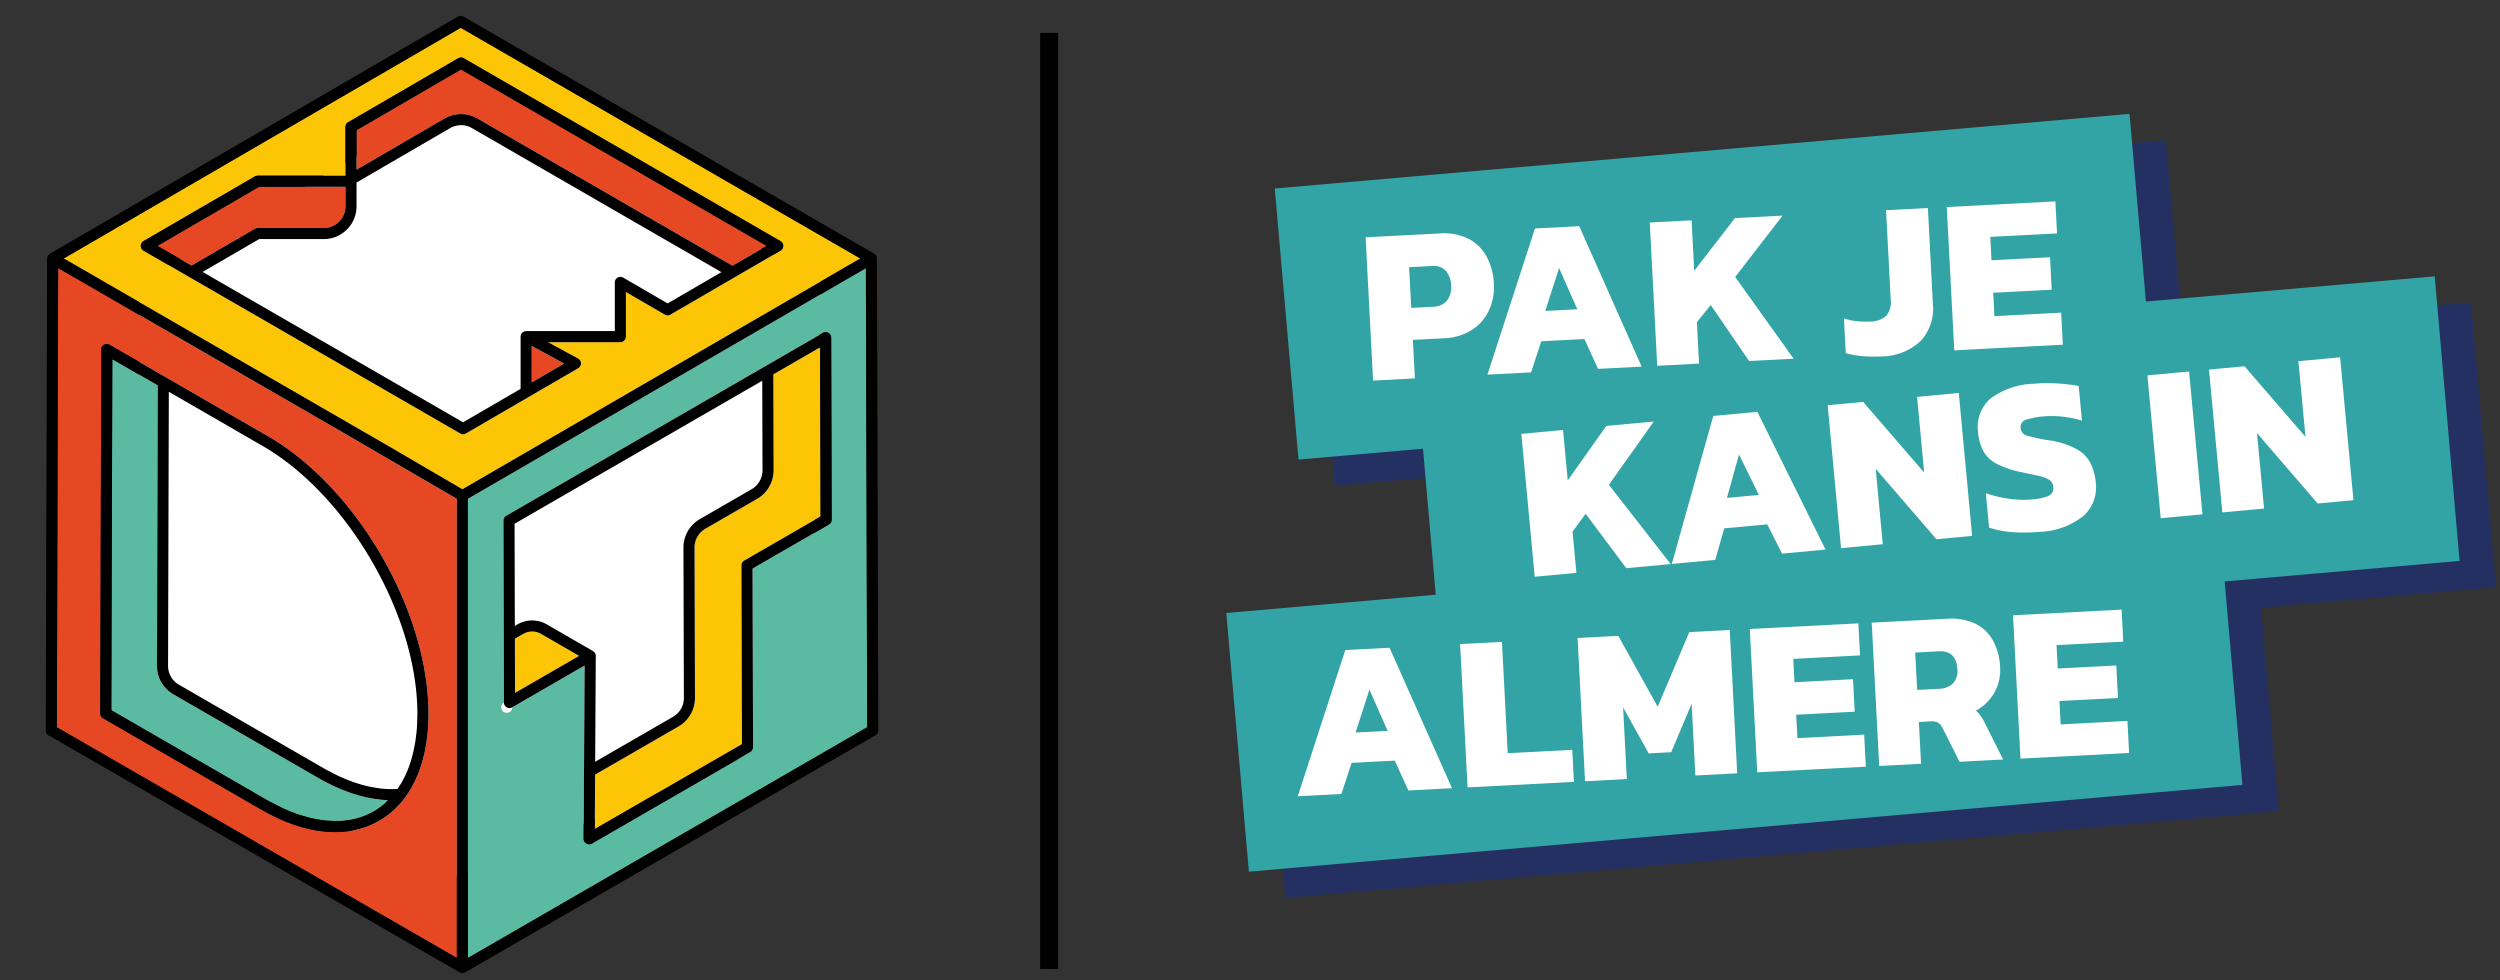 <svg viewBox="0 0 278 109" xmlns="http://www.w3.org/2000/svg" xmlns:serif="http://www.serif.com/" fill-rule="evenodd" clip-rule="evenodd"><rect x="0" y="0" width="278" height="109" fill="#333333" stroke="none"/><g fill-rule="nonzero"><path d="M142.916 99.85l-2.512-28.767 23.287-2.035-1.419-16.238-13.843 1.21-2.632-30.141 95.049-8.3 1.823 20.868 32.112-2.806 2.764 31.644-26.122 2.282L253.4 90.2l-110.484 9.65z" fill="#243062"/><path d="M138.876 96.93l-2.512-28.767 23.29-2.034-1.418-16.235-13.843 1.21-2.639-30.142 95.05-8.3 1.823 20.868 32.112-2.8 2.764 31.643-26.122 2.283 1.973 22.624-110.478 9.65z" fill="#33a4a5"/><path d="M152.686 42.322l-.829-15.934 8.214-.427a6.12 6.12 0 0 1 3.27.611 4.797 4.797 0 0 1 2 2.017c.469.91.733 1.913.773 2.936a6.145 6.145 0 0 1-.563 3.031 5.174 5.174 0 0 1-1.921 2.159 6.19 6.19 0 0 1-3.055.9l-3.463.18.223 4.28-4.649.247zm4.243-8.085l2.4-.125a2.027 2.027 0 0 0 1.588-.7 2.382 2.382 0 0 0 .448-1.637 2.626 2.626 0 0 0-.582-1.656 1.853 1.853 0 0 0-1.566-.54l-2.523.132.235 4.526zm8.475 7.423l5.282-16.252 4.924-.257 6.941 15.616-4.849.253-1.513-3.32-4.8.25-1.134 3.457-4.851.253zm6.429-7.083l3.563-.185-2.025-4.583-1.538 4.768zm12.45 6.1l-.83-15.934 4.652-.242.292 5.616 4.531-5.868 5.3-.275-5.276 6.825 6.5 9.088-4.948.258-4.269-6.227-1.54 1.912.24 4.6-4.652.247zm24.778-1.039c-.662.036-1.325.025-1.985-.034a10.057 10.057 0 0 1-1.829-.339l-.2-3.86c.439.152.893.252 1.355.3a8.95 8.95 0 0 0 1.491.047c.684.03 1.355-.2 1.877-.643a2.424 2.424 0 0 0 .474-1.837l-.515-9.9 4.652-.242.554 10.64a5.314 5.314 0 0 1-1.36 4.151 6.487 6.487 0 0 1-4.514 1.717zm8.252-.68l-.83-15.934 12.074-.629.185 3.562-7.422.386.135 2.6 6.508-.339.187 3.612-6.507.339.135 2.6 7.423-.387.185 3.563-12.073.627zm-46.654 25.177l-1.485-15.886 4.637-.433.524 5.6 4.287-6.049 5.278-.493-4.991 7.036 6.87 8.813-4.934.46-4.522-6.047-1.457 1.978.429 4.587-4.636.434zm15.245-1.425l4.609-16.455 4.909-.459L203 61.112l-4.835.452-1.648-3.254-4.786.447-.992 3.5-4.835.453zm6.131-7.342l3.553-.332-2.211-4.5-1.342 4.832zm12.689 5.583l-1.485-15.886 3.947-.369 6.781 7.85-.787-8.411 4.637-.434 1.485 15.886-3.972.372-6.753-7.829.784 8.387-4.637.434zm22.028-1.811c-1.017.1-2.04.108-3.058.024a10.143 10.143 0 0 1-2.51-.5l-.358-3.824c.824.291 1.675.497 2.541.615.851.126 1.713.154 2.57.082a6.227 6.227 0 0 0 1.844-.384.903.903 0 0 0 .54-1.008 1.002 1.002 0 0 0-.434-.781 3.453 3.453 0 0 0-1.16-.439c-.518-.118-1.191-.262-2.02-.433a10.725 10.725 0 0 1-2.646-.9 3.612 3.612 0 0 1-1.485-1.38 5.212 5.212 0 0 1-.61-2.132 4.164 4.164 0 0 1 1.331-3.721 8.372 8.372 0 0 1 4.833-1.683 17.167 17.167 0 0 1 2.721-.03c.772.04 1.541.134 2.3.281l.36 3.849a11.694 11.694 0 0 0-2.283-.458 10.873 10.873 0 0 0-2.017-.011 8.542 8.542 0 0 0-1.834.345.86.86 0 0 0-.683.96.95.95 0 0 0 .739.839c.788.222 1.59.392 2.4.509a9.22 9.22 0 0 1 3.09.981 3.82 3.82 0 0 1 1.554 1.584c.323.684.518 1.42.577 2.174a4.248 4.248 0 0 1-1.351 3.648 8.175 8.175 0 0 1-4.951 1.793zm13.52-1.513l-1.482-15.885 4.638-.433 1.485 15.886-4.641.432zm6.854-.645l-1.485-15.886 3.947-.369 6.781 7.85-.787-8.411 4.638-.433 1.484 15.886-3.971.371-6.754-7.828.785 8.387-4.638.433zM144.314 88.54l5.282-16.252 4.924-.257 6.941 15.616-4.849.253-1.513-3.32-4.8.25-1.135 3.457-4.85.253zm6.429-7.083l3.563-.185-2.027-4.585-1.536 4.77zm12.449 6.1l-.829-15.934 4.652-.239.643 12.371 7.175-.373.186 3.563-11.827.612zm13.064-.68l-.829-15.934 4.528-.235 4.38 7.885 3.512-8.3 4.5-.235.829 15.934-4.652.243-.414-7.967-2.275 5.378-2.5.13-2.846-5.112.414 7.967-4.647.246zm19.15-.997l-.83-15.934 12.074-.628.185 3.562-7.422.386.135 2.6 6.508-.339.188 3.612-6.508.339.136 2.6 7.422-.385.185 3.562-12.073.625zm13.559-.705l-.829-15.934 8.289-.431a6.386 6.386 0 0 1 3.242.55 4.563 4.563 0 0 1 1.971 1.894 6.71 6.71 0 0 1 .773 2.924 5.043 5.043 0 0 1-.658 2.875 5.217 5.217 0 0 1-2.042 1.98c.193.142.361.313.5.508.182.265.346.542.49.829l2.048 4.087-4.848.253-1.882-3.748a1.41 1.41 0 0 0-.516-.605 1.474 1.474 0 0 0-.813-.145l-1.312.068.243 4.651-4.656.244zm4.224-8.457l2.45-.127a2.18 2.18 0 0 0 1.543-.614 2.01 2.01 0 0 0 .478-1.55c-.073-1.4-.77-2.067-2.089-2l-2.6.135.218 4.156zm11.488 7.638l-.83-15.938 12.074-.628.184 3.562-7.421.386.135 2.6 6.512-.335.189 3.613-6.508.338.135 2.6 7.422-.387.186 3.563-12.078.626z" fill="#fff"/></g><path fill="none" d="M0 0h98v109H0z"/><path d="M116.668 3.659V107.75" fill="none" stroke="#000" stroke-width="2"/><g serif:id="logo (1).svg"><path d="M42.766 88.956l-.058-.004-.152-.008-.061-.004-.031-.004c-.11-.01-.216-.024-.322-.037l-.102-.013-.1-.013-.157-.02-.13-.016c-.047-.007-.098-.017-.149-.026l-.566-.108-.143-.026-.092-.023-.165-.04-.008-.003h-.002l-.068-.017a3.686 3.686 0 0 0-.11-.027l-.433-.11a7.739 7.739 0 0 1-.226-.07" fill="#5abaa2"/><path d="M51.529 10.488L15.519 31.38l-.68 45.862 33.972 21.062L89.917 81.15l1.359-50.108-39.747-20.553z" fill="#fff"/><path d="M92.176 58.323l-8.493 4.903.057 19.871a.615.615 0 0 1-.309.537L65.824 93.8a.616.616 0 0 1-.619-.001.618.618 0 0 1-.306-.537l.04-7.056.003-.427.006-1.008.062-10.766-8.045 4.648a.615.615 0 1 1-.926-.533l-.058-20.232c0-.221.117-.425.31-.536l8.802-5.082 26.408-15.248a.618.618 0 0 1 .927.534l.057 20.231c0 .22-.117.427-.309.536zm4.111-28.51L52.033 55.471v51.055L96.431 80.87l-.144-51.056z" fill="#5abaa2"/><path d="M59.176 70.225c-.345 0-.69.088-.997.266l-.925.535.016 6.025 6.039-3.488 1.088-.63-4.223-2.441a2.004 2.004 0 0 0-.998-.267m26.819-28.598l.03 10.676a3.58 3.58 0 0 1-.078.718 3.644 3.644 0 0 1-1.743 2.446l-5.768 3.33a2.415 2.415 0 0 0-1.204 2.092l.049 16.725a3.642 3.642 0 0 1-.543 1.91 3.644 3.644 0 0 1-1.279 1.255l-9.285 5.36-.036 6.054 16.367-9.448-.057-19.872a.62.62 0 0 1 .309-.537l8.492-4.903-.053-18.809-5.201 3.003zm.79-13.751l-2.976 1.73-2.045 1.188v.001l-7.217 4.193a.62.62 0 0 1-.62 0l-4.326-2.514v4.957c0 .046-.016.087-.026.13-.007.037-.007.077-.022.11a.648.648 0 0 1-.105.157c-.01.012-.016.029-.027.04a.616.616 0 0 1-.436.18l-6.363.001h-1.684l3.348 1.818c.017.01.031.024.048.036a.595.595 0 0 1 .187.194c.001 0 .003 0 .003.002.003.004.003.01.005.014a.606.606 0 0 1 .065.19l.007.054c.001.014.007.028.007.044a.63.63 0 0 1-.02.166c-.001.002-.003.003-.003.005a.654.654 0 0 1-.088.184l-.034.043a.595.595 0 0 1-.163.144l-5.142 2.99h-.003l-7.352 4.273a.613.613 0 0 1-.618.001L20.99 30.776l-.001-.001-5.02-2.899a.618.618 0 0 1-.001-1.068l5.18-3.01 7.188-4.177a.613.613 0 0 1 .31-.084h9.766v-5.413a.615.615 0 0 1 .307-.534L50.95 6.48c.026-.014.053-.022.079-.032.024-.01.047-.024.072-.03.023-.007.047-.006.07-.01.029-.004.059-.011.088-.011a.612.612 0 0 1 .31.082l35.214 20.33c.191.11.31.314.31.534h-.001c0 .22-.116.424-.307.534zM51.23 3.09L7.084 28.745l30.742 17.748 4.958 2.864 8.632 5.045L95.67 28.745 51.23 3.089z" fill="#fcc505"/><path d="M22.118 29.051l6.219-3.615a.62.62 0 0 1 .31-.083h7.36a2.406 2.406 0 0 0 2.406-2.407V20.77h-9.6l-6.569 3.818-4.734 2.751 3.789 2.188.819-.477zM51.261 7.725L39.648 14.48v4.389l9.788-5.692a3.64 3.64 0 0 1 .832-.35c.019-.005.037-.014.055-.019.101-.027.205-.043.308-.06.053-.01.105-.025.158-.032.09-.012.178-.013.267-.018.069-.004.138-.014.207-.014h.004c.104 0 .208.011.312.02.052.005.104.004.155.01.112.015.222.04.332.065.044.01.09.015.134.026.129.035.254.08.38.128.023.009.049.015.072.025.146.06.288.129.426.208.002.002.006.003.009.004v.001l2.937 1.695 25.43 14.682 1.645-.955 2.145-1.247L51.26 7.725zm7.864 34.799l3.606-2.096-3.606-1.958v4.054zM38.459 92.462l-.46.04c-.06.006-.118.012-.179.014a5.327 5.327 0 0 1-.299.006l-.122.001h-.073l-.313.004c-.069-.002-.141-.007-.212-.011l-.13-.007-.48-.028c-.105-.01-.212-.024-.32-.038l-.056-.007-.18-.023h-.01l-.284-.038a2.184 2.184 0 0 1-.14-.025l-.31-.057-.01-.002-.067-.013-.32-.06c-.07-.016-.137-.034-.206-.051a3.338 3.338 0 0 1-.08-.02l-.132-.033-.092-.024v.001l-.016-.005-.353-.089c-.06-.015-.123-.036-.188-.057l-.013-.004-.043-.013-.14-.045-.492-.151a9.432 9.432 0 0 1-.373-.138l-.038-.014c-.005 0-.01-.004-.015-.005l-.212-.08a9.433 9.433 0 0 1-.26-.097l-.017-.007a12.206 12.206 0 0 1-.406-.174l-.013-.005a.465.465 0 0 0-.037-.016l-.18-.078-.063-.027-.126-.055h-.004l-.002-.002-.076-.033c-.178-.083-.36-.174-.54-.265l-.08-.038-.003-.002-.114-.056c-.011-.005-.023-.01-.035-.017l-.148-.072c-.048-.025-.096-.054-.145-.08l-.002-.001-.49-.265-.002-.002-.023-.013c-.1-.054-.181-.1-.254-.141l-.018-.01-17.608-10.166a.618.618 0 0 1-.308-.536v-.229l.114-40.232a.616.616 0 0 1 .925-.533l5.498 3.174.784.453 11.325 6.538c4.711 2.72 9.152 7.366 12.505 13.082a44.007 44.007 0 0 1 1.781 3.364c1.75 3.682 2.891 7.446 3.345 11.022.14 1.108.216 2.2.222 3.262l.001.088.002.113-.002.095-.003.192-.006.17c-.003.128-.01.25-.014.377-.006.153-.009.308-.018.459a20.34 20.34 0 0 1-.059.806c-.013.134-.032.263-.048.394-.016.13-.03.264-.048.395a18.425 18.425 0 0 1-.473 2.289c-.072.25-.146.497-.225.736-.09.264-.184.518-.284.767-.053.13-.112.253-.167.378-.056.127-.109.256-.167.378-.03.062-.064.119-.095.179a12.41 12.41 0 0 1-.314.595c-.151.26-.313.506-.478.745-.017.025-.032.053-.05.077a4.948 4.948 0 0 1-.111.155l-.048.064-.001.002a9.71 9.71 0 0 1-.452.57c-.019.02-.035.045-.053.067-.04.045-.083.087-.123.13a9.69 9.69 0 0 1-.862.845c-.34.291-.694.542-1.051.77-.106.067-.21.141-.316.203l-.006.002v.001h-.001c-.084.05-.171.094-.258.138l-.142.075c-.002 0-.005.001-.006.003l-.012.006c-.078.041-.156.083-.237.122l-.056.023-.088.039-.12.051-.173.073-.008.004-.006.002-.083.034c-.053.022-.104.045-.158.065l-.006.002a6.811 6.811 0 0 1-.264.09l-.395.127-.047.015h-.004a6.866 6.866 0 0 1-.294.075l-.197.047a3.772 3.772 0 0 1-.285.065 8.092 8.092 0 0 1-.242.042l-.117.018a8.794 8.794 0 0 1-.303.047l-.091.011m-1.356-44.88c-.006-.003-.011-.003-.017-.007L6.466 29.812l-.144 51.059L50.8 106.525V55.471l-13.565-7.894-.009-.008" fill="#e74824"/><path d="M43.019 88.972l-.104-.007-.033-.002-.083-.005-.033-.002-.058-.004-.152-.009-.061-.002a15.705 15.705 0 0 1-.353-.041l-.101-.015-.101-.013-.158-.019-.129-.017c-.047-.006-.098-.016-.149-.026l-.566-.107-.143-.026c-.03-.006-.061-.015-.093-.023-.054-.014-.108-.025-.164-.04l-.008-.001h-.002l-.069-.019a3.19 3.19 0 0 0-.11-.027l-.432-.11a4.533 4.533 0 0 1-.226-.07l-.079-.025-.579-.179c-.121-.042-.246-.09-.37-.136l-.274-.102c-.032-.011-.065-.025-.097-.037a4.462 4.462 0 0 1-.142-.052c-.006-.003-.011-.006-.018-.007-.09-.038-.183-.08-.274-.118l-.158-.067-.486-.212-.036-.018a15.384 15.384 0 0 1-.506-.246l-.19-.095-.011-.004a.12.12 0 0 0-.023-.011l-.085-.043-.063-.03c-.1-.052-.2-.11-.3-.164l-.202-.11c-.14-.075-.28-.151-.42-.231h-.001l-.008-.006-9.678-5.587-6.416-3.703a3.64 3.64 0 0 1-.979-.836c-.03-.037-.064-.071-.094-.11a3.648 3.648 0 0 1-.748-2.22l.06-21.588.027-9.594-5.05-2.917-.109 38.818v.22l17.296 9.986.002.002h.001l.127.07c.05.03.1.056.151.085l1.553.788.104.045.152.067.099.042a17.376 17.376 0 0 0 .416.178l.015.006c.07.029.137.052.206.077l.138.053.11.04c.127.049.253.096.378.14l.032.01 1.103.323.187.047a5.268 5.268 0 0 0 .307.077l.954.166.045.006.036.005.227.028c.094.013.188.026.28.033l.075.005.102.005c.008.002.063.004.07.005l.107.006.097.005c.097.007.194.013.29.015h.024c.032-.001.09-.002.105-.001h.079l.069-.002h.182c.087 0 .175 0 .26-.005h.009l.21-.018.016-.003s.018 0 .033-.002l.074-.007.79-.1h.001c.078-.011.156-.022.231-.038.051-.01.098-.022.145-.034.019-.004.039-.01.057-.013l.196-.049c.04-.008.079-.02.118-.028.038-.01.076-.018.113-.029l.298-.095.12-.04c.055-.017.108-.035.16-.053.021-.006.042-.012.062-.021.063-.023.124-.049.185-.075l.185-.08.008-.003.083-.035v-.001l.1-.042.03-.011.189-.097c0-.002.001-.002.002-.003l.116-.06.063-.031c.064-.034.13-.067.193-.104.004-.001.007-.005.012-.006a7.92 7.92 0 0 0 1.185-.844c.138-.118.257-.257.388-.384l-.087-.005-.027-.001" fill="#5abaa2"/><path d="M46.41 79.616v.074l-.006.176c-.003.133-.01.262-.015.394-.004.132-.007.265-.015.395a18.94 18.94 0 0 1-.056.76c-.013.138-.033.272-.05.407a12.515 12.515 0 0 1-.157 1.055c-.015.08-.032.154-.048.232-.031.157-.06.314-.096.467a14.088 14.088 0 0 1-.643 2.076c-.047.118-.1.227-.15.341-.05.114-.098.231-.151.343-.037.075-.078.143-.115.216-.083.16-.164.323-.253.477-.027.047-.058.089-.085.134-.117.193-.237.384-.365.568l-.14.012-.076.001-.19.003-.452.005c-.089-.001-.178-.008-.269-.013l-.181-.011-.056-.005-.047-.001-.013-.001-.061-.004h-.027l-.084-.005-.034-.004a9.91 9.91 0 0 1-.275-.033l-.105-.013-.096-.012-.027-.004-.022-.002-.03-.005-.834-.144-.033-.007-.098-.018-.122-.03-.096-.023-.088-.023-.496-.125c-.058-.015-.117-.035-.175-.053a2.077 2.077 0 0 1-.052-.017l-.035-.01-.02-.006-.2-.063-.34-.107c-.099-.032-.198-.07-.296-.107l-.035-.013-.096-.036-.194-.073c-.07-.025-.139-.049-.216-.08a7.803 7.803 0 0 1-.254-.11c-.064-.027-.128-.053-.191-.082l-.23-.098a5.195 5.195 0 0 0-.108-.048h-.001l-.074-.032c-.063-.029-.126-.061-.189-.092-.115-.056-.23-.11-.347-.169l-.06-.03-.003-.002a.954.954 0 0 1-.064-.032l-.686-.362a.04.04 0 0 1-.005-.003h-.002c-.129-.07-.258-.14-.388-.215h-.002a.138.138 0 0 0-.024-.014l-2.08-1.201-13.995-8.08a2.41 2.41 0 0 1-1.203-2.092l.053-19.134.032-11.341 10.404 6.005c4.529 2.615 8.81 7.103 12.056 12.638 3.31 5.644 5.15 11.692 5.179 17.034l.002.101.001.088c0 .063-.002.123-.004.183zm-3.665 9.746c-.383.327-.782.61-1.186.844l-.012.007c-.063.036-.128.069-.193.102l-.062.032-.116.06-.003.003a6.839 6.839 0 0 1-.19.096l-.028.012-.1.042v.001a.962.962 0 0 0-.083.036l-.008.002-.186.08c-.06.025-.12.052-.185.076l-.06.02a4.83 4.83 0 0 1-.16.054l-.121.039-.299.095c-.036.01-.074.02-.112.028-.04.01-.078.021-.118.03l-.196.047-.057.014c-.047.01-.093.024-.144.034a4.484 4.484 0 0 1-.232.038h-.001l-.79.1-.075.007-.032.002-.017.002-.209.018-.008.001c-.086.004-.174.004-.261.004l-.182.002h-.069l-.008.001h-.072c-.015-.001-.073 0-.106.001h-.023a5.957 5.957 0 0 1-.29-.015l-.097-.005-.108-.006c-.007-.002-.061-.004-.068-.005l-.103-.005-.075-.004a5.708 5.708 0 0 1-.28-.034l-.227-.028a.43.43 0 0 0-.037-.005l-.044-.006-.954-.166a6.715 6.715 0 0 1-.239-.06c-.004 0-.063-.017-.068-.017l-.187-.047-1.103-.324-.033-.01a9.77 9.77 0 0 1-.377-.14l-.11-.04-.138-.052c-.069-.025-.136-.049-.206-.077l-.016-.006c-.022-.008-.045-.019-.067-.028a29.357 29.357 0 0 1-.348-.15l-.099-.042-.153-.067-.103-.045-1.553-.788-.151-.085c-.043-.023-.085-.045-.127-.07h-.001l-.002-.002-17.297-9.986v-.22l.11-38.817 5.051 2.916-.027 9.594-.061 21.589a3.649 3.649 0 0 0 .748 2.22c.03.038.064.07.094.108.272.33.598.617.979.837l6.416 3.703 9.678 5.588.008.004c.14.08.28.157.42.232l.203.11c.1.054.2.112.3.164l.063.031.085.042.023.01.01.006.191.094c.172.087.343.171.506.246l.036.018.486.212.158.067.275.118c.006.001.011.004.017.006.047.02.094.036.142.054l.097.036.273.101c.125.048.25.096.371.137l.58.18.078.024c.078.026.155.05.226.07l.433.11c.006 0 .103.025.11.027l.068.017.001.001.009.001c.055.015.11.027.165.04.03.009.062.017.092.024l.143.026.566.107c.051.01.102.02.149.026l.129.018.158.018.1.013.102.014c.106.013.213.027.322.038l.03.003.062.003.152.01.058.003.033.002.083.005.033.002.104.007.027.001.087.005c-.13.127-.25.266-.388.384zm4.902-10.04l-.001-.088a27.33 27.33 0 0 0-.222-3.263c-.454-3.576-1.596-7.34-3.345-11.022a43.623 43.623 0 0 0-1.78-3.363c-3.354-5.717-7.795-10.363-12.506-13.083l-11.325-6.537-.785-.454-5.497-3.174a.615.615 0 0 0-.925.533l-.114 40.232v.229a.613.613 0 0 0 .308.536l17.608 10.166.018.01a.24.24 0 0 1 .025.014h.002c.067.039.138.078.227.127l.023.013.002.001.49.266.002.001c.049.026.096.055.145.08l.148.072.035.017.114.055c0 .001 0 .002.002.003l.08.038c.181.09.363.182.54.265l.077.033.002.001.004.001.126.055.063.026.18.078a.989.989 0 0 1 .037.017l.013.006c.138.06.276.122.392.167l.014.006.016.007c.087.034.174.066.26.098l.213.078.015.006.038.014c.122.046.243.093.373.138l.492.152.14.043v.001l.043.013.013.004c.064.02.129.041.188.058l.352.088.017.005.092.023.132.034.08.019c.069.017.136.036.205.05l.321.06c.004.002.063.012.066.014h.01l.31.06c.052.01.103.019.14.024l.285.036.01.002.18.023.056.008c.108.013.215.027.32.036l.48.03.13.006c.07.004.143.01.212.01l.313-.003h.074l.12-.001c.102 0 .203 0 .3-.006.061-.002.12-.009.18-.014l.459-.04.123-.013.09-.01c.086-.012.17-.026.304-.048l.116-.019a7.71 7.71 0 0 0 .243-.041c.01-.002.023-.003.034-.006a3.88 3.88 0 0 0 .25-.059l.198-.047c.091-.022.183-.042.294-.073l.002-.002h.002l.047-.015.394-.126c.09-.03.18-.058.265-.091l.006-.002c.053-.02.105-.043.158-.065l.083-.034.006-.003.008-.003.173-.074.12-.05c.03-.012.058-.025.087-.038.02-.008.036-.014.056-.024.08-.039.16-.08.238-.122l.012-.006.006-.003.142-.075a4.9 4.9 0 0 0 .258-.138h.001l.006-.003c.107-.062.21-.136.315-.203a9.44 9.44 0 0 0 1.052-.77c.307-.262.593-.548.862-.845.04-.043.083-.085.123-.13.018-.021.034-.046.053-.067.156-.184.306-.373.451-.57v-.001l.05-.064a4.71 4.71 0 0 0 .112-.156c.017-.024.031-.052.049-.076.165-.24.327-.485.478-.746.11-.193.212-.393.313-.595.032-.06.065-.117.096-.179.058-.122.11-.251.166-.378.056-.126.115-.248.168-.379.1-.248.194-.502.284-.766a16.938 16.938 0 0 0 .418-1.496 18.636 18.636 0 0 0 .28-1.53c.018-.13.032-.262.048-.394.016-.131.035-.26.048-.394.026-.263.042-.534.059-.807.009-.15.012-.305.018-.459l.014-.377.005-.17.004-.192.002-.095-.002-.111zm9.623-2.272l-.017-6.025.926-.533a1.992 1.992 0 0 1 1.995 0l4.223 2.442-1.087.629-6.04 3.488zm27.493-34.712l.028 9.968c0 .189-.025.373-.068.552a2.414 2.414 0 0 1-1.136 1.54l-5.768 3.33A3.651 3.651 0 0 0 76 60.893l.047 16.724a2.407 2.407 0 0 1-1.204 2.092l-8.66 5 .067-11.77c.001-.034-.006-.067-.011-.1-.004-.017-.003-.036-.008-.053-.002-.01-.006-.02-.009-.028-.003-.013-.01-.026-.016-.038l-.012-.033c-.008-.015-.012-.03-.019-.045-.013-.023-.03-.043-.044-.064l-.029-.04c-.007-.008-.012-.016-.02-.023-.017-.019-.04-.035-.06-.052-.016-.014-.03-.03-.048-.042-.005-.004-.01-.004-.016-.008-.005-.002-.008-.007-.014-.01l-.001-.002-5.15-2.977a3.167 3.167 0 0 0-.647-.278c-.047-.014-.091-.034-.138-.047-.028-.007-.056-.01-.084-.016A3.416 3.416 0 0 0 59.3 69c-.042-.001-.083-.007-.124-.007a3.228 3.228 0 0 0-1.615.431l-.312.18-.011-3.932-.02-7.43 24.66-14.238 2.885-1.665zm-2.315 20.534l.057 19.872-16.366 9.449.035-6.054 9.285-5.36a3.637 3.637 0 0 0 1.28-1.256 3.64 3.64 0 0 0 .542-1.91l-.048-16.724a2.41 2.41 0 0 1 1.203-2.091l5.768-3.331a3.646 3.646 0 0 0 1.743-2.446c.047-.234.078-.474.078-.718l-.03-10.676 5.201-3.003.054 18.809-8.493 4.904a.617.617 0 0 0-.309.535zm9.799-25.751a.62.62 0 0 0-.746-.099L65.094 52.27h-.001l-8.803 5.082a.617.617 0 0 0-.308.536l.057 20.232a.616.616 0 0 0 .926.533l8.045-4.648-.062 10.766-.006 1.007-.003.428-.04 7.055a.617.617 0 0 0 .925.54l17.607-10.167a.615.615 0 0 0 .309-.537l-.056-19.87 8.492-4.904a.619.619 0 0 0 .31-.537l-.058-20.23a.618.618 0 0 0-.181-.435z"/><path d="M6.466 29.813L37.21 47.562l.017.007.009.008L50.8 55.47v51.056L6.322 80.872l.144-51.06zm45.567 76.713V55.47l44.255-25.657.144 51.055-44.399 25.658zM51.231 3.09L95.67 28.745 51.417 54.402l-8.633-5.045-4.957-2.863h-.001L7.084 28.743 51.23 3.09zm.186 105.123l.007-.002a.617.617 0 0 0 .258-.063c.014-.007.03-.01.044-.019l45.632-26.37c.02-.013.033-.032.052-.047a.58.58 0 0 0 .102-.09c.024-.028.043-.06.062-.091a.618.618 0 0 0 .053-.11.551.551 0 0 0 .024-.12c.004-.028.015-.051.015-.078l-.148-52.48c0-.012-.006-.023-.007-.036a.6.6 0 0 0-.033-.161.556.556 0 0 0-.031-.076c-.006-.01-.006-.024-.012-.034-.006-.011-.017-.018-.024-.028a.547.547 0 0 0-.05-.062.55.55 0 0 0-.126-.111c-.009-.008-.014-.018-.025-.024L51.538 1.842a.619.619 0 0 0-.618 0L5.543 28.213c-.016.01-.027.022-.042.033-.013.008-.024.018-.037.028a.626.626 0 0 0-.145.165.598.598 0 0 0-.076.257c-.002.017-.007.033-.007.05l-.149 52.48a.616.616 0 0 0 .309.537l45.713 26.367c.014.008.028.01.042.017a.614.614 0 0 0 .255.064l.01.002z"/><path d="M51.261 7.725l33.983 19.62-2.145 1.247-1.645.955-25.43-14.682-2.937-1.695-.01-.005a3.61 3.61 0 0 0-.425-.208c-.023-.01-.049-.016-.073-.025a3.76 3.76 0 0 0-.379-.128c-.044-.01-.09-.016-.134-.026-.11-.025-.22-.05-.332-.065-.051-.006-.103-.005-.155-.01-.104-.009-.208-.02-.312-.02h-.004c-.07 0-.138.01-.207.014-.09.005-.178.006-.267.018-.053.007-.105.022-.158.031-.103.018-.207.034-.308.061-.018.005-.036.014-.055.019a3.633 3.633 0 0 0-.832.35l-9.788 5.692v-4.39L51.26 7.726zM28.814 20.771h9.6v2.174a2.408 2.408 0 0 1-2.407 2.408h-7.36a.617.617 0 0 0-.31.083l-6.22 3.615-.82.476-3.787-2.187 4.734-2.751 6.57-3.818zm40.48 10.097a.616.616 0 0 0-.926.533v5.413h-9.86c-.014 0-.026.009-.039.01a.617.617 0 0 0-.152.03c-.027.009-.053.017-.078.03a.654.654 0 0 0-.151.101c-.005.004-.01.006-.013.01l-.01.011c-.003.004-.004.008-.008.011a.595.595 0 0 0-.09.122c-.006.008-.005.017-.01.026-.005.01-.006.023-.01.034a.998.998 0 0 0-.024.08l-.002.007c-.01.038-.023.076-.024.116 0 .01-.006.02-.006.03v5.809l-6.399 3.719L22.53 30.239l6.284-3.652h7.192c1.13 0 2.14-.517 2.809-1.327.52-.63.833-1.436.833-2.315v-2.65l10.409-6.052c.242-.142.505-.232.774-.281.246-.046.497-.057.745-.025.025.003.05.01.075.014.077.013.156.025.232.045.203.054.4.135.587.242l19.49 11.253 8.263 4.771-5.986 3.48-4.943-2.874zM59.125 42.524V38.47l3.607 1.958-3.607 2.096zm-7.632 5.766a.609.609 0 0 0 .309-.084l7.353-4.272.002-.002 5.144-2.99a.603.603 0 0 0 .195-.187.606.606 0 0 0 .089-.183l.002-.006a.63.63 0 0 0 .021-.166c0-.014-.006-.029-.007-.043a.636.636 0 0 0-.072-.244c-.002-.005-.002-.009-.005-.014l-.002-.002a.604.604 0 0 0-.142-.161c-.015-.013-.03-.023-.046-.034-.017-.01-.03-.025-.049-.035l-3.348-1.818h8.048c.17 0 .324-.07.436-.181.011-.012.017-.028.027-.04a.602.602 0 0 0 .105-.156c.015-.035.014-.075.023-.112.01-.042.025-.083.025-.129v-4.957l4.326 2.514a.618.618 0 0 0 .62 0l7.216-4.193h.001l2.045-1.189 2.976-1.729a.616.616 0 0 0 0-1.069L51.568 6.479a.617.617 0 0 0-.31-.083c-.03 0-.059.008-.088.012-.023.004-.047.003-.07.01-.025.006-.048.02-.073.03-.025.01-.052.017-.077.032l-12.23 7.11a.615.615 0 0 0-.307.534v5.413h-9.767a.617.617 0 0 0-.31.083l-7.188 4.177-5.18 3.01a.617.617 0 0 0 0 1.068l5.022 2.9h.001l30.193 17.432a.621.621 0 0 0 .308.083z"/></g></svg>